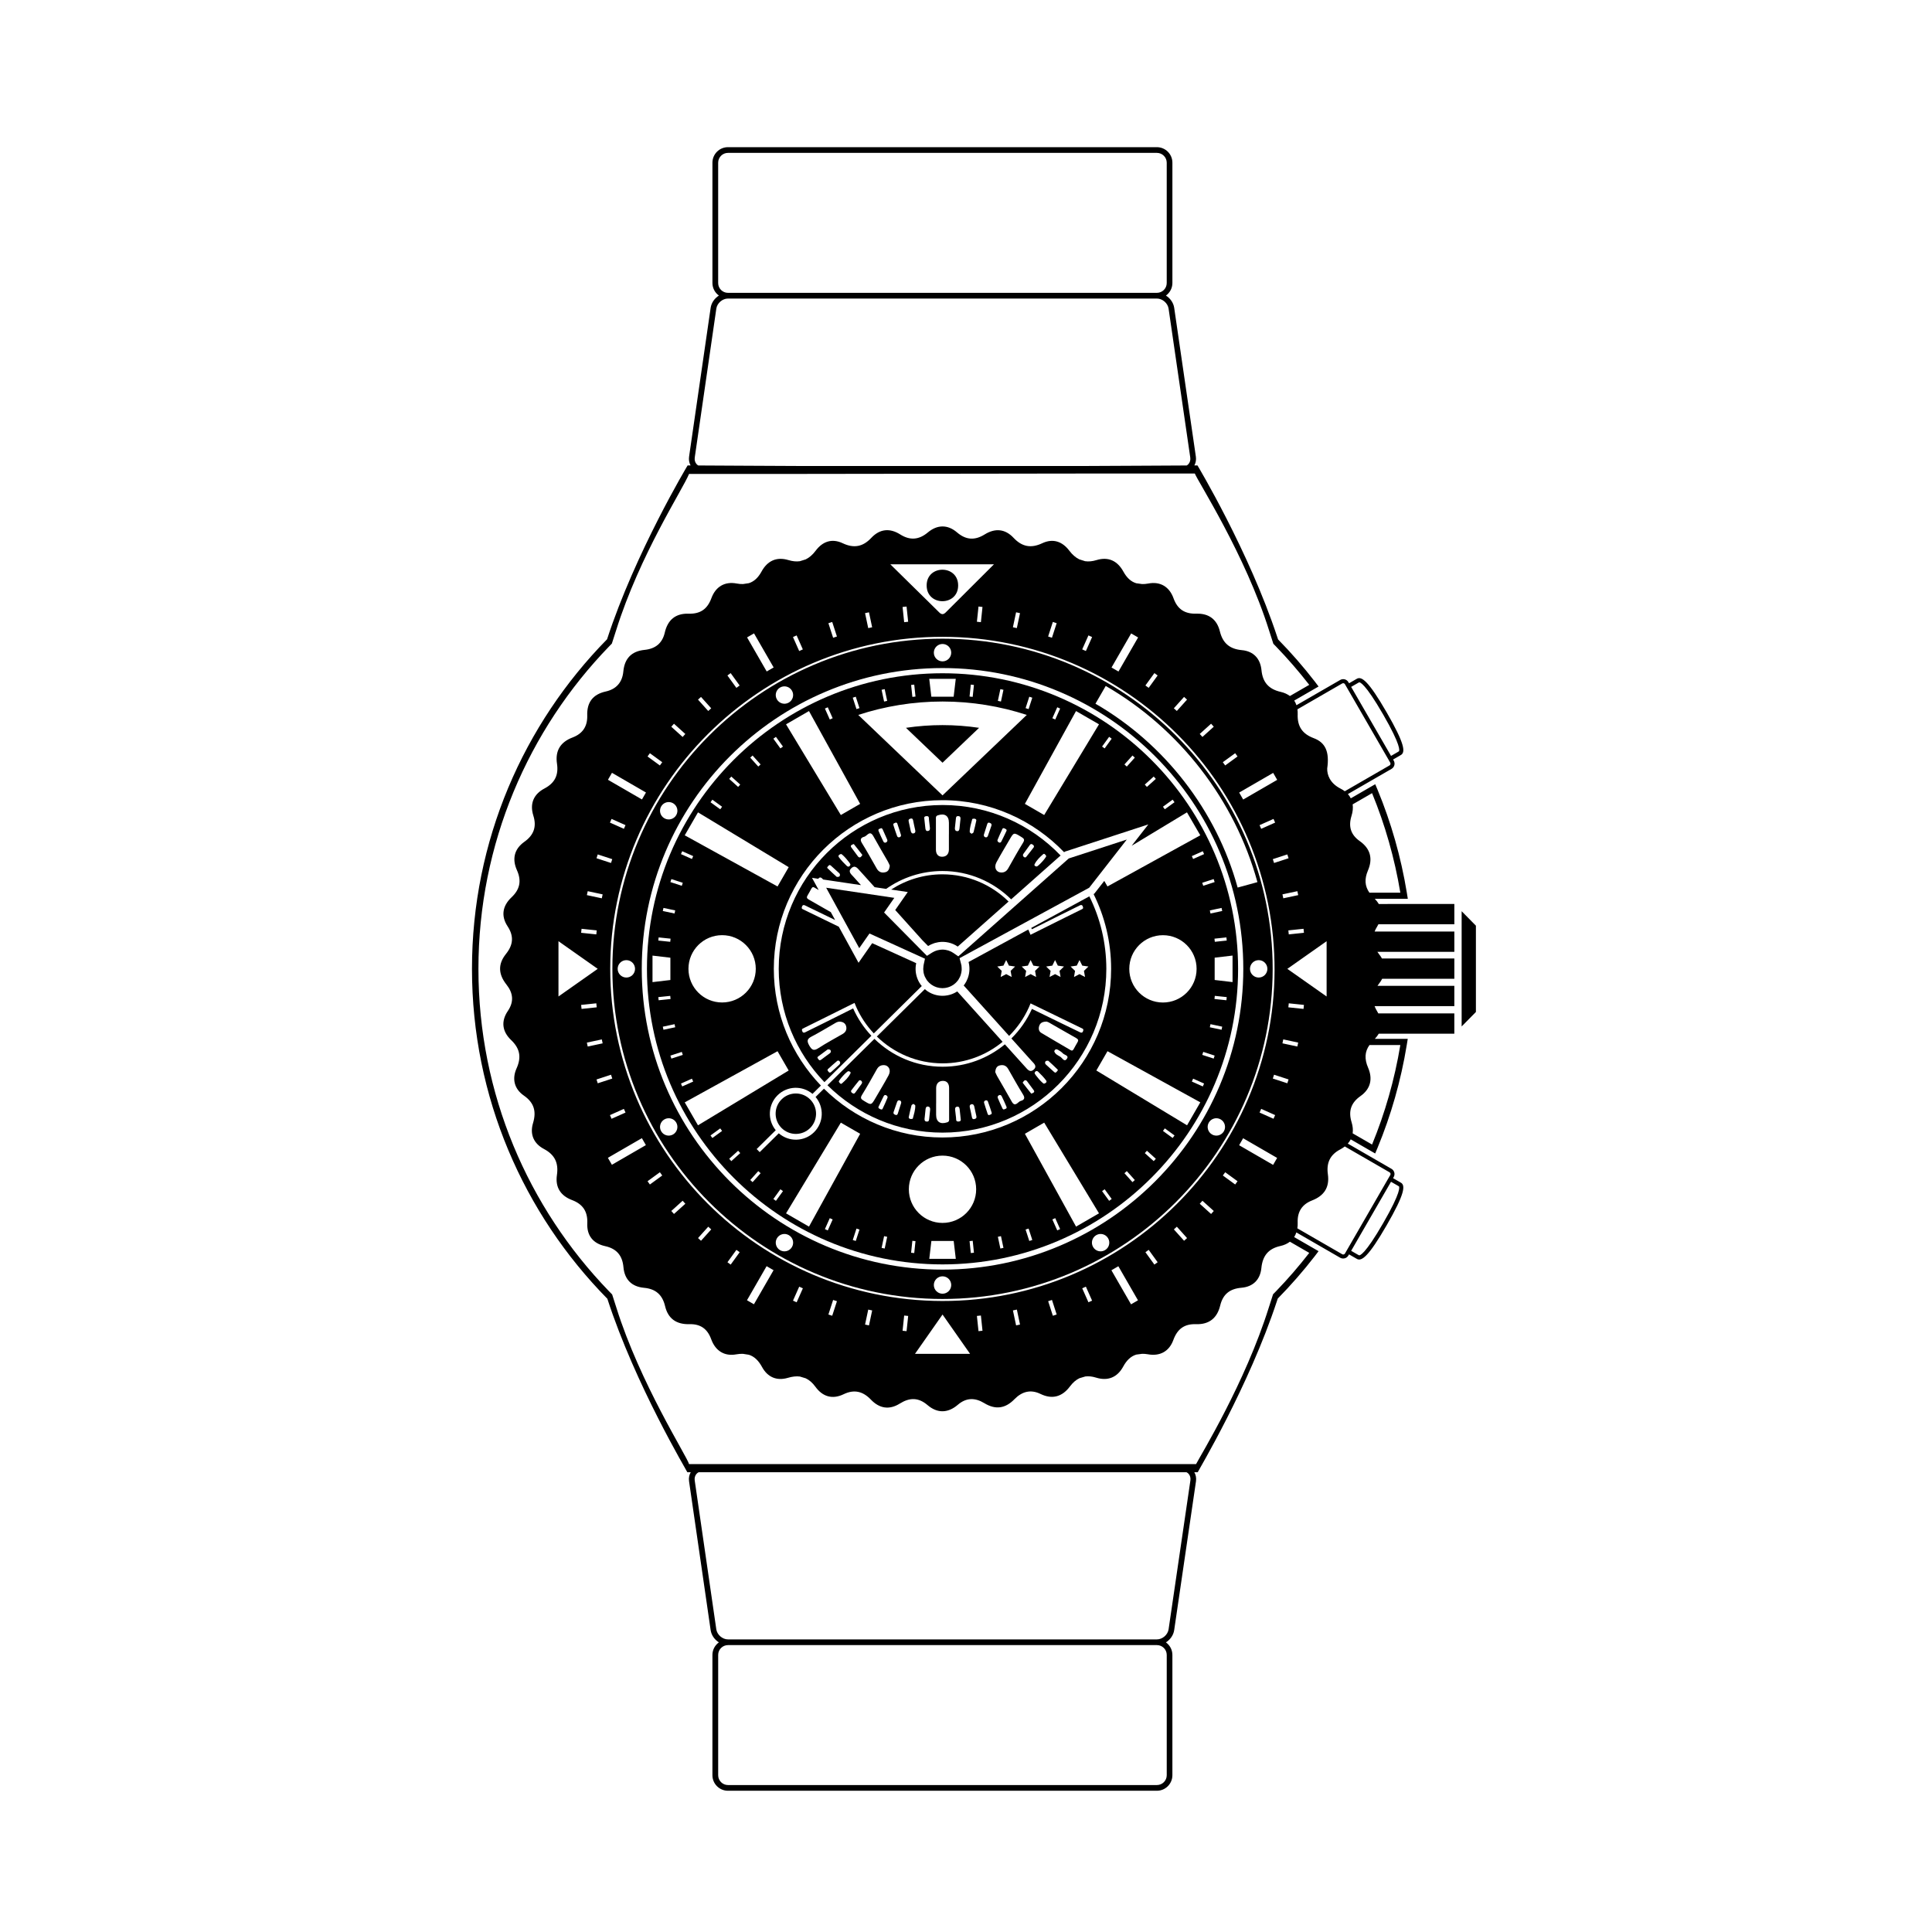 <?xml version="1.0" encoding="UTF-8"?>
<!-- Uploaded to: SVG Repo, www.svgrepo.com, Generator: SVG Repo Mixer Tools -->
<svg fill="#000000" width="800px" height="800px" version="1.1" viewBox="144 144 512 512" xmlns="http://www.w3.org/2000/svg">
 <g>
  <path d="m442.61 366.49-15.383 5.012-29.266 25.941-1.199-0.82c-0.027-0.02-0.047-0.047-0.074-0.062-0.43-0.297-0.898-0.52-1.391-0.672-0.168-0.051-0.344-0.086-0.52-0.121-0.059-0.012-0.113-0.031-0.172-0.039-0.281-0.047-0.566-0.078-0.859-0.078-0.207 0-0.41 0.023-0.613 0.047-0.207 0.023-0.414 0.07-0.617 0.121-0.051 0.012-0.105 0.023-0.156 0.035-0.148 0.043-0.293 0.098-0.438 0.152-0.109 0.043-0.219 0.082-0.324 0.133-0.094 0.047-0.18 0.094-0.273 0.145-0.098 0.051-0.195 0.094-0.289 0.152l-1.387 0.875-11.355-11.484 2.707-3.883-18.059-2.684 8.77 16.012 2.707-3.883 14.707 6.68-0.348 1.609c-0.008 0.043-0.008 0.086-0.02 0.129-0.016 0.074-0.02 0.152-0.031 0.23-0.031 0.227-0.051 0.453-0.055 0.68 0 0.086 0 0.168 0.004 0.254 0.012 0.258 0.039 0.508 0.086 0.758 0.008 0.047 0.012 0.094 0.023 0.141 0.066 0.297 0.16 0.582 0.273 0.863 0.027 0.066 0.062 0.129 0.094 0.191 0.105 0.223 0.223 0.438 0.359 0.641 0.027 0.043 0.047 0.09 0.074 0.133 0.031 0.043 0.066 0.078 0.098 0.121 0.051 0.066 0.102 0.129 0.156 0.195 0.102 0.125 0.211 0.242 0.324 0.355 0.051 0.051 0.098 0.098 0.148 0.145 0.156 0.145 0.32 0.281 0.496 0.402 0.016 0.012 0.023 0.023 0.039 0.031 0 0.004 0.004 0.004 0.008 0.008 0.199 0.141 0.41 0.262 0.629 0.371 0.051 0.023 0.098 0.043 0.152 0.07 0.164 0.074 0.328 0.141 0.5 0.199 0.074 0.023 0.148 0.047 0.219 0.07 0.164 0.047 0.332 0.086 0.504 0.117 0.062 0.012 0.125 0.023 0.188 0.035 0.238 0.031 0.48 0.059 0.727 0.059 0.074 0 0.148-0.016 0.227-0.02 0.148-0.008 0.293-0.016 0.438-0.031 0.121-0.016 0.242-0.043 0.359-0.066 0.105-0.023 0.207-0.043 0.312-0.074 0.125-0.031 0.242-0.07 0.363-0.113 0.102-0.035 0.203-0.078 0.301-0.121 0.109-0.047 0.219-0.09 0.324-0.145 0.191-0.102 0.379-0.207 0.559-0.332 0.012-0.008 0.027-0.016 0.039-0.023 0.055-0.035 0.098-0.086 0.152-0.125 0.125-0.098 0.25-0.195 0.371-0.305 0.066-0.062 0.129-0.125 0.191-0.191 0.113-0.117 0.223-0.238 0.324-0.367 0.043-0.055 0.086-0.105 0.129-0.16 0.031-0.043 0.066-0.078 0.098-0.125 0.047-0.062 0.074-0.137 0.113-0.203 0.094-0.152 0.18-0.301 0.258-0.457 0.066-0.133 0.129-0.266 0.184-0.406 0.043-0.117 0.078-0.238 0.117-0.359 0.105-0.336 0.172-0.676 0.203-1.023 0.008-0.074 0.023-0.145 0.023-0.219 0.008-0.168-0.004-0.336-0.012-0.504-0.008-0.133-0.016-0.266-0.031-0.398-0.012-0.082-0.008-0.164-0.02-0.242-0.016-0.086-0.051-0.164-0.07-0.246-0.012-0.047-0.012-0.098-0.023-0.148l-0.406-1.547 34.359-18.672z"/>
  <path d="m390.41 394.46c0.113-0.059 0.219-0.125 0.332-0.176 0.211-0.098 0.43-0.18 0.652-0.258 0.117-0.043 0.23-0.09 0.348-0.125 0.246-0.074 0.496-0.125 0.746-0.168 0.09-0.016 0.18-0.043 0.27-0.055 1.711-0.246 3.516 0.121 5.055 1.176l13.469-11.941c-4.519-4.449-10.707-7.207-17.531-7.207-5.008 0-9.668 1.496-13.586 4.035l4.402 0.656-3.324 4.769c2.394 2.664 4.793 5.324 7.188 7.988l1.527 1.547c0.148-0.094 0.301-0.16 0.453-0.242z"/>
  <path d="m409.7 420.09c-4.008-4.453-8.012-8.906-12.02-13.355-0.078 0.051-0.16 0.098-0.238 0.148-0.113 0.066-0.23 0.133-0.348 0.195-0.082 0.043-0.164 0.082-0.242 0.121-0.137 0.066-0.277 0.129-0.418 0.184-0.062 0.023-0.125 0.047-0.188 0.074-0.16 0.059-0.32 0.113-0.484 0.16-0.051 0.016-0.102 0.027-0.152 0.039-0.172 0.043-0.348 0.086-0.52 0.117-0.051 0.008-0.098 0.02-0.148 0.023-0.172 0.027-0.348 0.051-0.523 0.07-0.059 0.004-0.117 0.008-0.176 0.012-0.164 0.012-0.328 0.02-0.492 0.02-0.074 0-0.148-0.008-0.223-0.008-0.152-0.004-0.297-0.012-0.449-0.027-0.086-0.008-0.176-0.02-0.262-0.031-0.137-0.02-0.273-0.039-0.414-0.066-0.09-0.02-0.18-0.039-0.27-0.062-0.137-0.031-0.27-0.066-0.406-0.105-0.082-0.023-0.164-0.051-0.246-0.082-0.145-0.047-0.285-0.102-0.43-0.16-0.066-0.027-0.133-0.059-0.195-0.086-0.156-0.07-0.312-0.148-0.469-0.23-0.047-0.023-0.094-0.055-0.141-0.078-0.168-0.094-0.328-0.195-0.484-0.305-0.02-0.016-0.043-0.023-0.062-0.039-0.012-0.008-0.023-0.02-0.039-0.027-0.199-0.141-0.391-0.293-0.574-0.457l-12.707 12.551c4.512 4.394 10.656 7.113 17.441 7.113 6.016-0.008 11.555-2.144 15.879-5.707z"/>
  <path d="m393.78 357.34c-23.938 0-43.41 19.477-43.41 43.41 0 11.645 4.621 22.227 12.109 30.031l12.445-12.289c-1.988-2.117-3.637-4.562-4.832-7.25-4.023 2.008-12.094 6.062-12.77 6.356-0.332 0.145-0.613 0.066-0.73-0.348-0.078-0.266-0.164-0.516 0.156-0.664 0.746-0.344 8.953-4.449 12.902-6.41 0.297-0.148 0.566-0.281 0.809-0.402 0.137 0.359 0.285 0.715 0.441 1.066 1.152 2.606 2.742 4.969 4.668 7.023l12.711-12.555c-0.023-0.027-0.043-0.059-0.066-0.082-0.051-0.062-0.098-0.125-0.148-0.188-0.043-0.059-0.094-0.113-0.137-0.176-0.133-0.191-0.258-0.391-0.371-0.59-0.004-0.004-0.008-0.008-0.008-0.016-0.16-0.281-0.289-0.574-0.406-0.867-0.02-0.051-0.039-0.105-0.059-0.156-0.223-0.609-0.363-1.23-0.418-1.859-0.004-0.051-0.008-0.098-0.008-0.148-0.02-0.297-0.023-0.598-0.004-0.891 0.004-0.023 0-0.051 0.004-0.074 0.02-0.309 0.066-0.613 0.129-0.918 0.008-0.031 0.008-0.062 0.012-0.094l-11.66-5.297-3.617 5.191-5.234-9.555c-4.445-2.16-9.102-4.438-9.586-4.656-0.316-0.141-0.25-0.391-0.168-0.664 0.121-0.41 0.395-0.5 0.73-0.355 0.41 0.176 4.129 1.984 8.051 3.902l-1.145-2.09c-1.941-1.113-3.883-2.238-5.836-3.332-0.566-0.316-0.621-0.633-0.293-1.148 0.344-0.543 0.621-1.129 0.945-1.684 0.191-0.324 0.359-0.641 0.863-0.34 0.371 0.219 0.742 0.43 1.113 0.648l-1.77-3.231 1.648 0.246c0.004-0.004 0.004-0.004 0.008-0.008 0.496-0.664 0.91-0.211 1.297 0.203l10.02 1.488c-0.66-0.734-1.324-1.469-1.98-2.203-0.586-0.66-1.566-1.379-0.574-2.285 1.059-0.973 1.699 0.117 2.352 0.793 0.188 0.191 0.363 0.398 0.543 0.598 1.094 1.215 2.184 2.426 3.277 3.641l3.055 0.453c4.223-2.981 9.367-4.738 14.918-4.738 7.094 0 13.52 2.875 18.207 7.508l13.105-11.617c-7.91-8.242-19.008-13.379-31.289-13.379zm-32.922 67.336c-0.133-0.203-0.379-0.441-0.07-0.672 0.883-0.668 1.777-1.32 2.566-1.902 0.43-0.008 0.691 0.035 0.801 0.332 0.109 0.285-0.02 0.527-0.238 0.695-0.762 0.574-1.551 1.113-2.301 1.703-0.355 0.273-0.566 0.141-0.758-0.156zm5.512 1.508c-0.676 0.605-1.348 1.211-2.012 1.828-0.617 0.57-0.789-0.016-1.055-0.371 0.02-0.105 0.008-0.23 0.059-0.281 0.828-0.746 1.652-1.504 2.512-2.211 0.215-0.176 0.543-0.066 0.691 0.188 0.195 0.316 0.074 0.609-0.195 0.848zm-7.18-7.551c2-1.035 3.922-2.223 5.875-3.344 0.465-0.27 0.906-0.59 1.605-0.547 0.688 0.074 1.359 0.398 1.57 1.234 0.223 0.879-0.125 1.57-0.922 2.031-2.141 1.23-4.32 2.394-6.387 3.738-1.262 0.82-1.766 0.566-2.492-0.711-0.742-1.309-0.43-1.793 0.75-2.402zm49.172-52.062c0.406-0.98 0.832-1.953 1.293-2.906 0.145-0.309 0.465-0.195 0.688-0.055 0.195 0.121 0.523 0.195 0.391 0.578-0.457 0.953-0.902 1.914-1.383 2.856-0.121 0.23-0.379 0.371-0.676 0.188-0.25-0.156-0.426-0.387-0.312-0.66zm-30.801-3.109c0.105 0.082 0.27 0.148 0.324 0.27 0.422 0.914 0.836 1.836 1.23 2.769 0.148 0.352-0.016 0.625-0.348 0.777-0.305 0.137-0.555-0.047-0.668-0.273-0.441-0.906-0.871-1.82-1.254-2.754-0.258-0.637 0.348-0.594 0.715-0.789zm-11.016 12.645c-0.09 0.223-0.273 0.309-0.789 0.281-0.723-0.668-1.633-1.469-2.484-2.332-0.191-0.191 0.152-0.441 0.305-0.641 0.242-0.309 0.465-0.148 0.668 0.031 0.715 0.641 1.426 1.289 2.133 1.938 0.215 0.199 0.277 0.449 0.168 0.723zm1.863-2.633c-0.738-0.699-1.441-1.449-2.062-2.254-0.383-0.496 0.102-0.781 0.52-0.902 0.312-0.09 2.543 2.449 2.516 2.844-0.18 0.48-0.57 0.688-0.973 0.312zm3.668-2.332c-0.258 0.168-0.523 0.059-0.695-0.168-0.609-0.801-1.203-1.617-1.797-2.43-0.191-0.266-0.129-0.496 0.148-0.648 0.176-0.094 0.504-0.246 0.547-0.191 0.766 0.93 1.496 1.891 2.262 2.871-0.211 0.266-0.305 0.465-0.465 0.566zm6.625 3.984c-0.977 0.277-1.793 0.023-2.332-0.906-1.309-2.285-2.582-4.594-3.969-6.832-0.605-0.973-0.16-1.445 0.625-1.637 0.766-0.188 1.48-1.863 2.426-0.148 1.242 2.262 2.566 4.473 3.848 6.715 0.211 0.367 0.363 0.77 0.508 1.09-0.102 0.824-0.328 1.496-1.105 1.719zm3.699-9.254c-0.297 0.105-0.562-0.035-0.656-0.289-0.348-0.949-0.668-1.914-0.973-2.879-0.18-0.566 0.332-0.555 0.707-0.734 0.086 0.062 0.258 0.125 0.297 0.23 0.344 1.008 0.68 2.019 0.984 3.039 0.086 0.281-0.066 0.531-0.359 0.633zm3.758-1.027c-0.473 0.137-0.699-0.188-0.793-0.582-0.195-0.836-0.336-1.688-0.547-2.523-0.121-0.488 0.051-0.703 0.504-0.801 0.531-0.113 0.617 0.203 0.695 0.625 0.141 0.793 0.336 1.578 0.48 2.246 0.152 0.523 0.121 0.898-0.34 1.035zm3.789-0.629c-0.656 0.121-0.699-0.473-0.746-0.969-0.059-0.637-0.137-1.273-0.25-2.309-0.004-0.059-0.207-0.605 0.57-0.656 0.801-0.051 0.609 0.562 0.668 0.992 0.082 0.582 0.125 1.164 0.203 1.75 0.066 0.488 0.168 1.078-0.445 1.191zm5.527 0.887h-0.008v4.031c-0.004 1.152-0.625 1.879-1.727 1.914-1.16 0.039-1.707-0.742-1.711-1.887-0.004-2.688-0.008-5.375 0-8.062 0-0.406-0.098-0.824 0.492-1.027 1.82-0.621 2.953 0.109 2.953 1.965v3.066zm2.996-3.469c-0.035 0.328-0.121 1.133-0.199 1.934-0.043 0.422-0.215 0.762-0.688 0.688-0.445-0.07-0.57-0.434-0.523-0.859 0.086-0.805 0.18-1.602 0.258-2.406 0.039-0.402 0.082-0.742 0.633-0.715 0.621 0.035 0.664 0.41 0.52 1.359zm3.519 2.941c-0.039 0.152-0.309 0.242-0.508 0.387-0.207-0.18-0.492-0.312-0.492-0.445-0.02-1.188 0.367-2.309 0.66-3.441 0.023-0.086 0.371-0.137 0.562-0.121 0.277 0.023 0.574 0.188 0.516 0.492-0.215 1.051-0.465 2.094-0.738 3.129zm4.754-1.781c-0.312 0.906-0.617 1.816-0.941 2.719-0.098 0.27-0.352 0.453-0.625 0.383-0.344-0.086-0.539-0.375-0.43-0.738 0.273-0.918 0.582-1.828 0.871-2.742 0.117-0.367 0.297-0.516 0.703-0.344 0.344 0.148 0.539 0.316 0.422 0.723zm2.625 12.434c-1.352-0.008-2.043-1.312-1.301-2.691 1.094-2.035 2.297-4.008 3.457-6.004 1.148-1.984 1.137-1.969 3.152-0.723 0.629 0.387 0.965 0.668 0.461 1.484-1.379 2.242-2.664 4.539-3.953 6.832-0.414 0.73-0.984 1.105-1.816 1.102zm6.559-4.113c-0.184 0.223-0.496 0.113-0.695-0.113-0.207-0.234-0.172-0.504-0.016-0.73 0.547-0.781 1.117-1.547 1.68-2.32 0.172-0.234 0.383-0.387 0.66-0.191 0.199 0.137 0.504 0.219 0.438 0.715-0.633 0.816-1.324 1.75-2.066 2.641zm2.797 2.516c-0.359-0.02-0.719-0.238-0.551-0.59 0.52-1.074 1.398-1.895 2.273-2.668 0.34-0.301 0.625 0.188 0.812 0.473 0.051 0.402-2.141 2.801-2.535 2.785z"/>
  <path d="m393.78 313.26c-48.242 0-87.492 39.25-87.492 87.492s39.25 87.488 87.492 87.488c48.242 0 87.492-39.25 87.492-87.488 0-48.246-39.25-87.492-87.492-87.492zm43.25 12.52c19.582 11.32 34.234 30.27 40.203 51.992l-5.246 1.441c-5.594-20.355-19.328-38.113-37.68-48.723zm-43.25-11.121c1.273 0 2.305 1.031 2.305 2.305 0 1.273-1.031 2.305-2.305 2.305-1.273 0-2.305-1.031-2.305-2.305 0-1.273 1.031-2.305 2.305-2.305zm-43.047 11.539c1.102-0.637 2.512-0.258 3.148 0.844 0.637 1.102 0.258 2.512-0.844 3.148-1.102 0.637-2.512 0.258-3.148-0.844-0.637-1.105-0.258-2.512 0.844-3.148zm-31.512 31.508c0.637-1.102 2.047-1.48 3.148-0.844 1.102 0.637 1.48 2.047 0.844 3.148-0.637 1.102-2.047 1.48-3.148 0.844-1.105-0.637-1.48-2.047-0.844-3.148zm-9.23 45.352c-1.273 0-2.305-1.031-2.305-2.305s1.031-2.305 2.305-2.305c1.27 0 2.301 1.031 2.301 2.305 0.004 1.273-1.027 2.305-2.301 2.305zm12.379 41.586c-1.102 0.637-2.512 0.258-3.148-0.844s-0.258-2.512 0.844-3.148c1.102-0.637 2.512-0.258 3.148 0.844 0.633 1.105 0.254 2.512-0.844 3.148zm31.512 29.824c-0.637 1.102-2.047 1.48-3.148 0.844-1.102-0.637-1.48-2.047-0.844-3.148 0.637-1.102 2.047-1.48 3.148-0.844 1.102 0.641 1.48 2.047 0.844 3.148zm39.898 12.379c-1.273 0-2.305-1.031-2.305-2.305 0-1.273 1.031-2.305 2.305-2.305 1.27 0 2.305 1.031 2.305 2.305 0 1.273-1.035 2.305-2.305 2.305zm43.043-11.535c-1.102 0.637-2.512 0.258-3.144-0.844-0.637-1.102-0.258-2.512 0.844-3.148 1.102-0.637 2.512-0.258 3.144 0.844 0.637 1.105 0.262 2.516-0.844 3.148zm31.516-31.512c-0.637 1.102-2.047 1.48-3.148 0.844s-1.48-2.047-0.844-3.148c0.637-1.102 2.043-1.48 3.144-0.844 1.105 0.637 1.484 2.047 0.848 3.148zm-74.559 36.66c-43.953 0-79.707-35.758-79.707-79.707 0-43.953 35.758-79.711 79.707-79.711 43.949 0 79.707 35.758 79.707 79.711 0 43.949-35.758 79.707-79.707 79.707zm83.785-77.402c-1.273 0-2.305-1.031-2.305-2.305s1.031-2.305 2.305-2.305 2.305 1.031 2.305 2.305-1.031 2.305-2.305 2.305z"/>
  <path d="m358.72 435.38c-0.152-0.152-0.309-0.293-0.473-0.422-2.094-1.676-5.152-1.555-7.106 0.375-1.953 1.93-2.109 4.984-0.465 7.098 0.129 0.168 0.266 0.328 0.418 0.48 0.125 0.125 0.25 0.242 0.383 0.348 2.098 1.75 5.215 1.652 7.195-0.301 1.98-1.957 2.113-5.078 0.391-7.191-0.105-0.137-0.219-0.266-0.344-0.387z"/>
  <path d="m393.78 322.42c-43.191 0-78.332 35.137-78.332 78.332 0 43.191 35.137 78.328 78.332 78.328 43.191 0 78.328-35.137 78.328-78.328 0-43.195-35.137-78.332-78.328-78.332zm50.336 21.801 0.621 0.562-2.125 2.363-0.625-0.559zm-6.184-4.953 0.676 0.492-1.867 2.574-0.68-0.492zm-2.688-3.32-14.523 24.039-5.117-2.953 13.555-24.598zm-24.344 2.488-0.738 0.707-12.062 11.516-4.32 4.125-4.32-4.125-12.062-11.516-0.742-0.707-5.207-4.973c7.035-2.297 14.539-3.555 22.332-3.555 7.793 0 15.293 1.258 22.328 3.555zm13.281-7.004 0.766 0.34-1.293 2.902-0.766-0.336zm-7.41-2.797 0.797 0.262-0.98 3.023-0.797-0.258zm-7.664-2.008 0.816 0.176-0.66 3.106-0.82-0.172zm-7.836-1.199 0.832 0.09-0.332 3.16-0.832-0.086zm-3.984-1.531-0.559 4.738h-5.91l-0.559-4.738zm-11.004 1.535 0.332 3.164-0.828 0.086-0.332-3.16zm-7.832 1.195 0.66 3.113-0.816 0.176-0.664-3.113zm-7.664 2.008 0.98 3.023-0.793 0.258-0.984-3.023zm-7.414 2.801 1.293 2.902-0.762 0.34-1.293-2.906zm-4.984 1 13.559 24.598-5.117 2.957-14.523-24.039zm-8.762 6.836 1.867 2.574-0.676 0.492-1.871-2.574zm-6.184 4.949 2.125 2.363-0.621 0.559-2.129-2.363zm-5.637 5.574 2.363 2.129-0.559 0.621-2.363-2.129zm-5.019 6.129 2.574 1.871-0.488 0.68-2.574-1.871zm-3.812 3.359 24.039 14.523-2.957 5.117-24.594-13.555zm15.312 41.465c0 4.926-3.996 8.918-8.922 8.918s-8.918-3.992-8.918-8.918c0-4.926 3.992-8.918 8.918-8.918s8.922 3.992 8.922 8.918zm-19.488-31.164 2.902 1.293-0.336 0.766-2.906-1.297zm-2.879 7.383 3.023 0.98-0.258 0.797-3.023-0.984zm-2.094 7.641 3.109 0.66-0.172 0.82-3.113-0.664zm-1.281 7.816 3.164 0.332-0.086 0.832-3.164-0.332zm-1.625 4.82 4.738 0.559v5.91l-4.738 0.559zm1.539 11.004 3.164-0.332 0.086 0.832-3.164 0.332zm1.195 7.836 3.113-0.664 0.172 0.816-3.113 0.66zm2.008 7.664 3.023-0.984 0.262 0.797-3.027 0.98zm2.797 7.41 2.906-1.297 0.34 0.766-2.906 1.293zm1.004 4.981 24.594-13.555 2.953 5.113-24.035 14.523zm7.324 9.445-0.492-0.676 2.574-1.871 0.492 0.676zm5.019 6.129-0.559-0.625 2.363-2.129 0.562 0.625zm5.637 5.566-0.621-0.559 2.129-2.363 0.625 0.559zm6.184 4.957-0.676-0.492 1.867-2.574 0.68 0.492zm13.746 7.836-0.766-0.34 1.293-2.906 0.766 0.34zm7.414 2.797-0.793-0.258 0.98-3.023 0.797 0.258zm-12.395-3.805-6.082-3.512 14.523-24.039 5.117 2.953zm20.059 5.812-0.816-0.172 0.66-3.109 0.82 0.172zm7.832 1.199-0.832-0.086 0.332-3.16 0.832 0.086zm3.984 1.535 0.559-4.738h5.91l0.559 4.738zm11.008-1.539-0.332-3.16 0.836-0.09 0.328 3.164zm-7.504-7.984c-4.926 0-8.918-3.992-8.918-8.918s3.992-8.918 8.918-8.918 8.922 3.992 8.922 8.918-3.992 8.918-8.922 8.918zm15.336 6.789-0.66-3.109 0.82-0.176 0.66 3.113zm7.664-2.008-0.98-3.023 0.797-0.262 0.984 3.027zm7.41-2.801-1.293-2.902 0.762-0.344 1.293 2.906zm4.984-1.004-13.555-24.598 5.113-2.957 14.523 24.039zm8.766-6.832-1.867-2.57 0.68-0.492 1.867 2.574zm6.184-4.953-2.125-2.363 0.621-0.562 2.125 2.367zm5.633-5.57-2.363-2.125 0.559-0.625 2.363 2.129zm5.019-6.129-2.57-1.867 0.492-0.68 2.574 1.871zm3.816-3.363-24.039-14.523 2.953-5.117 24.598 13.555zm-15.312-41.461c0-4.926 3.996-8.918 8.922-8.918 4.926 0 8.918 3.992 8.918 8.918 0 4.926-3.992 8.922-8.918 8.922-4.926 0-8.922-3.992-8.922-8.922zm19.484 31.164-2.902-1.297 0.34-0.766 2.902 1.297zm2.883-7.383-3.023-0.98 0.258-0.797 3.023 0.984zm2.09-7.641-3.109-0.66 0.172-0.82 3.109 0.664zm1.285-7.816-3.164-0.336 0.086-0.832 3.164 0.332zm1.625-4.816-4.738-0.559v-5.91l4.738-0.559zm-1.539-11.008-3.16 0.332-0.09-0.832 3.164-0.332zm-1.195-7.832-3.109 0.664-0.176-0.82 3.109-0.66zm-2.012-7.664-3.023 0.98-0.262-0.797 3.027-0.98zm-2.797-7.414-2.902 1.297-0.344-0.766 2.906-1.293zm-1.004-4.981-24.598 13.555-0.848-1.469-2.637 3.375v0.004l-0.008 0.004-0.004 0.004-0.184 0.098c2.969 5.977 4.648 12.703 4.648 19.82 0 24.645-20.047 44.691-44.691 44.691-12.234 0-23.332-4.945-31.41-12.934l-2.223 2.195c2.312 2.719 2.176 6.793-0.402 9.34s-6.656 2.633-9.348 0.289l-5.055 4.992-0.809-0.816 5.059-4.996c-2.234-2.715-2.07-6.734 0.48-9.254s6.57-2.637 9.258-0.371l2.231-2.203c-7.723-8.035-12.48-18.938-12.48-30.934 0-24.645 20.047-44.695 44.695-44.695 12.664 0 24.105 5.305 32.246 13.797l0.172-0.156 0.008-0.008v0.004l22.133-7.215-4.422 5.66 14.66-8.859zm-7.324-9.445 0.492 0.68-2.574 1.867-0.492-0.676zm-4.461-5.508-2.363 2.129-0.562-0.621 2.363-2.129z"/>
  <path d="m384.09 336.88 3.656 3.492 6.031 5.758 6.031-5.758 3.656-3.492c-3.164-0.469-6.394-0.719-9.688-0.719-3.293 0-6.527 0.25-9.688 0.719z"/>
  <path d="m397.92 299.15c0 5.566-8.348 5.566-8.348 0 0-5.562 8.348-5.562 8.348 0"/>
  <path d="m432.69 381.54-15.398 8.367c0.055 0.121 0.121 0.234 0.172 0.352 4.023-2.008 12.094-6.062 12.77-6.356 0.332-0.145 0.613-0.066 0.73 0.344 0.078 0.266 0.164 0.52-0.156 0.664-0.746 0.344-8.953 4.449-12.902 6.414-0.297 0.148-0.566 0.281-0.809 0.402-0.137-0.359-0.285-0.715-0.441-1.062-0.047-0.113-0.109-0.219-0.16-0.324l-15.816 8.598c0.355 1.359 0.309 2.816-0.172 4.18-0.012 0.035-0.027 0.074-0.039 0.109-0.105 0.281-0.227 0.559-0.367 0.832-0.02 0.035-0.035 0.074-0.055 0.113-0.125 0.227-0.258 0.449-0.41 0.664-0.027 0.039-0.059 0.074-0.09 0.117-0.051 0.07-0.105 0.141-0.16 0.207 3.481 3.859 6.961 7.723 10.438 11.582 0.535 0.594 1.066 1.188 1.602 1.781 2.18-2.16 3.961-4.719 5.234-7.555 0.156-0.352 0.305-0.703 0.449-1.062 0.262 0.125 0.531 0.258 0.812 0.391 5.086 2.461 12.332 6.008 12.941 6.285 0.316 0.141 0.25 0.391 0.168 0.664-0.121 0.41-0.395 0.5-0.73 0.355-0.582-0.254-7.781-3.769-12.828-6.234-1.324 2.938-3.176 5.594-5.441 7.828 1.785 1.984 3.574 3.969 5.352 5.957 0.586 0.66 1.566 1.375 0.574 2.285-1.059 0.969-1.699-0.117-2.352-0.797-0.188-0.191-0.363-0.398-0.543-0.598-1.586-1.762-3.172-3.523-4.758-5.285-4.484 3.707-10.234 5.934-16.492 5.934-7.031 0-13.406-2.824-18.078-7.383l-12.449 12.293c7.848 7.754 18.621 12.555 30.496 12.555 23.934 0 43.41-19.477 43.41-43.41-0.008-6.894-1.629-13.414-4.5-19.207zm-63.312 46.926c-0.52 1.074-1.398 1.895-2.273 2.668-0.34 0.301-0.625-0.188-0.812-0.473-0.051-0.402 2.141-2.801 2.535-2.785 0.359 0.016 0.723 0.234 0.551 0.59zm0.613 5.273c-0.199-0.137-0.504-0.219-0.438-0.715 0.633-0.816 1.324-1.746 2.07-2.637 0.184-0.223 0.496-0.113 0.695 0.113 0.207 0.234 0.172 0.504 0.016 0.73-0.551 0.781-1.121 1.547-1.68 2.316-0.176 0.234-0.383 0.387-0.664 0.191zm9.199 1.191c-0.406 0.98-0.832 1.953-1.293 2.906-0.148 0.305-0.465 0.191-0.691 0.055-0.191-0.121-0.52-0.195-0.387-0.578 0.457-0.953 0.902-1.914 1.383-2.856 0.121-0.23 0.379-0.371 0.676-0.188 0.25 0.152 0.426 0.387 0.312 0.66zm0.297-5.969c-1.094 2.035-2.297 4.008-3.457 6.004-1.148 1.984-1.137 1.969-3.152 0.723-0.629-0.387-0.969-0.668-0.461-1.484 1.379-2.238 2.664-4.539 3.953-6.832 0.414-0.73 0.98-1.105 1.816-1.105 1.352 0.012 2.039 1.316 1.301 2.695zm3.324 7.383c-0.273 0.918-0.582 1.828-0.871 2.738-0.117 0.367-0.297 0.516-0.703 0.344-0.348-0.148-0.547-0.316-0.426-0.719 0.312-0.906 0.617-1.816 0.941-2.719 0.098-0.27 0.348-0.453 0.625-0.383 0.348 0.086 0.539 0.375 0.434 0.738zm3.094 4.082c-0.023 0.086-0.371 0.137-0.559 0.121-0.277-0.023-0.574-0.188-0.516-0.496 0.207-1.051 0.457-2.094 0.73-3.125 0.043-0.152 0.309-0.242 0.508-0.391 0.207 0.18 0.492 0.312 0.492 0.445 0.023 1.188-0.363 2.309-0.656 3.445zm4.332 0.086c-0.039 0.402-0.082 0.742-0.629 0.715-0.629-0.031-0.668-0.41-0.523-1.355 0.035-0.328 0.121-1.133 0.199-1.934 0.043-0.422 0.215-0.762 0.688-0.688 0.445 0.074 0.57 0.434 0.523 0.859-0.086 0.797-0.18 1.598-0.258 2.402zm4.797 0.91c-1.82 0.621-2.953-0.109-2.953-1.965v-3.062h0.008v-4.031c0.004-1.156 0.625-1.879 1.723-1.918 1.16-0.039 1.711 0.742 1.711 1.887 0.008 2.688 0.008 5.375 0.004 8.062 0 0.406 0.098 0.824-0.492 1.027zm2.996-0.207c-0.801 0.051-0.609-0.562-0.668-0.992-0.082-0.582-0.125-1.168-0.203-1.75-0.066-0.488-0.168-1.078 0.445-1.191 0.66-0.121 0.703 0.473 0.746 0.969 0.059 0.637 0.137 1.273 0.25 2.309 0 0.059 0.207 0.605-0.57 0.656zm4.203-0.656c-0.531 0.113-0.617-0.203-0.695-0.625-0.141-0.793-0.336-1.574-0.48-2.246-0.152-0.52-0.121-0.898 0.344-1.035 0.473-0.137 0.699 0.188 0.793 0.582 0.195 0.836 0.336 1.688 0.547 2.523 0.113 0.488-0.059 0.707-0.508 0.801zm3.84-1.027c-0.086-0.066-0.258-0.125-0.297-0.23-0.344-1.008-0.68-2.019-0.984-3.039-0.082-0.277 0.07-0.527 0.359-0.633 0.297-0.105 0.562 0.035 0.656 0.289 0.348 0.953 0.668 1.914 0.973 2.879 0.18 0.566-0.332 0.555-0.707 0.734zm3.918-1.492c-0.105-0.082-0.27-0.148-0.324-0.27-0.426-0.914-0.84-1.836-1.23-2.769-0.152-0.352 0.016-0.625 0.348-0.777 0.301-0.137 0.555 0.043 0.668 0.273 0.441 0.906 0.871 1.82 1.254 2.754 0.258 0.633-0.348 0.594-0.715 0.789zm4.531-2.293c-0.766 0.188-1.48 1.863-2.426 0.148-1.242-2.262-2.566-4.473-3.848-6.715-0.211-0.371-0.363-0.77-0.508-1.09 0.102-0.824 0.332-1.496 1.109-1.719 0.977-0.277 1.793-0.023 2.328 0.91 1.312 2.285 2.582 4.594 3.969 6.828 0.609 0.977 0.164 1.445-0.625 1.637zm3.297-2.144c-0.176 0.094-0.504 0.246-0.547 0.191-0.766-0.93-1.496-1.891-2.262-2.875 0.215-0.266 0.309-0.465 0.469-0.566 0.258-0.168 0.523-0.059 0.695 0.168 0.609 0.805 1.203 1.617 1.797 2.43 0.191 0.27 0.125 0.504-0.152 0.652zm2.867-2.422c-0.312 0.09-2.539-2.449-2.516-2.84 0.18-0.484 0.57-0.691 0.969-0.312 0.738 0.699 1.441 1.449 2.062 2.254 0.383 0.496-0.098 0.781-0.516 0.898zm3.289-3.098c-0.242 0.309-0.461 0.148-0.664-0.031-0.715-0.641-1.426-1.289-2.133-1.938-0.219-0.199-0.281-0.449-0.168-0.723 0.09-0.219 0.273-0.309 0.789-0.281 0.723 0.668 1.633 1.469 2.484 2.332 0.188 0.191-0.152 0.441-0.309 0.641zm2.734-3.449c-0.68 0.91-1.203-0.273-1.719-0.586-0.602-0.367-1.363-0.652-1.598-1.449 0.172-0.582 0.562-0.637 0.992-0.387 0.453 0.266 0.93 0.551 1.281 0.934 0.418 0.457 1.738 0.559 1.043 1.488zm2.809-4.371c-0.344 0.543-0.621 1.129-0.945 1.684-0.191 0.324-0.359 0.637-0.863 0.34-2.586-1.535-5.203-3.008-7.769-4.566-0.73-0.449-0.789-1.273-0.469-2.027 0.309-0.727 0.988-0.938 1.855-0.969 0.137 0.051 0.406 0.105 0.633 0.238 2.426 1.383 4.836 2.789 7.269 4.152 0.559 0.316 0.617 0.633 0.289 1.148zm-17.41-17.348-1.461-0.766-1.461 0.766 0.277-1.625-1.18-1.152 1.633-0.238 0.73-1.48 0.73 1.48 1.633 0.238-1.184 1.152zm6.477 0-1.461-0.766-1.461 0.766 0.277-1.625-1.18-1.152 1.633-0.238 0.73-1.48 0.73 1.48 1.633 0.238-1.184 1.152zm6.477 0-1.457-0.766-1.461 0.766 0.277-1.625-1.18-1.152 1.633-0.238 0.73-1.48 0.73 1.48 1.633 0.238-1.184 1.152zm6.481 0-1.461-0.766-1.461 0.766 0.277-1.625-1.18-1.152 1.633-0.238 0.73-1.48 0.73 1.48 1.633 0.238-1.184 1.152z"/>
  <path d="m531.35 385.48v30.543l3.781-3.84v-22.867z"/>
  <path d="m508.34 382.2h8.746c-0.082-0.547-0.172-1.09-0.262-1.633-1.551-9.473-4.168-18.594-7.734-27.227-0.207-0.508-0.422-1.012-0.637-1.516l-1.484 0.855-4.996 2.887c-0.203-0.402-0.449-0.781-0.766-1.129l11.57-6.68c0.762-0.441 1.02-1.414 0.582-2.176l-0.176-0.301 1.863-1.074c0.035-0.023 0.07-0.047 0.105-0.074l0.098-0.047c1.242-0.719 1.074-2.914-3.766-11.301-4.84-8.383-6.66-9.621-7.902-8.906-0.035 0.02-0.066 0.043-0.086 0.059-0.039 0.02-0.086 0.039-0.125 0.062l-1.855 1.07-0.172-0.297c-0.441-0.762-1.414-1.02-2.176-0.578l-11.59 6.691c-0.148-0.445-0.348-0.855-0.594-1.23l4.973-2.871 1.48-0.855c-0.109-0.145-0.223-0.293-0.332-0.438-0.219-0.293-0.438-0.586-0.66-0.875-3.027-3.91-6.277-7.641-9.738-11.164-0.07-0.211-0.141-0.418-0.211-0.625-7.516-22.773-21.152-45.488-21.152-45.488l-0.82 0.004c0.375-0.688 0.516-1.492 0.395-2.332l-5.742-39.438c-0.195-1.344-1.051-2.527-2.191-3.246 1.035-0.75 1.715-1.957 1.715-3.328v-31.887c0-2.269-1.848-4.113-4.113-4.113h-113.67c-2.269 0-4.113 1.848-4.113 4.113v31.887c0 1.371 0.68 2.578 1.715 3.328-1.141 0.719-1.992 1.902-2.188 3.246l-5.715 39.438c-0.121 0.836 0.02 1.641 0.395 2.328l-0.781-0.004s-13.867 23.102-21.348 46.074c-22.125 22.512-35.801 53.359-35.801 87.344 0 34.023 13.703 64.902 35.875 87.426 7.426 22.871 21.16 45.758 21.195 45.973h0.902c-0.41 0.707-0.574 1.535-0.445 2.406l5.719 39.438c0.195 1.344 1.047 2.531 2.188 3.246-1.035 0.746-1.715 1.953-1.715 3.328v31.883c0 2.269 1.848 4.113 4.113 4.113h113.67c2.269 0 4.113-1.848 4.113-4.113v-31.883c0-1.371-0.68-2.578-1.715-3.328 1.141-0.719 1.996-1.902 2.191-3.246l5.777-39.441c0.125-0.871-0.035-1.699-0.445-2.406h0.906c0.035-0.211 13.551-22.727 21.012-45.418 0.066-0.199 0.137-0.398 0.199-0.598 3.492-3.551 6.769-7.309 9.82-11.25 0.336-0.434 0.664-0.875 0.992-1.312l-1.48-0.855-4.988-2.879c0.242-0.375 0.434-0.789 0.582-1.234l11.609 6.703c0.762 0.438 1.738 0.176 2.176-0.586l0.176-0.301 1.863 1.074c0.035 0.02 0.074 0.039 0.117 0.059l0.09 0.062c1.242 0.715 3.059-0.523 7.902-8.91 4.84-8.379 5.004-10.578 3.762-11.293-0.035-0.02-0.07-0.035-0.094-0.047-0.035-0.023-0.078-0.051-0.117-0.074l-1.855-1.07 0.168-0.297c0.441-0.762 0.176-1.734-0.586-2.176l-11.574-6.684c0.312-0.352 0.566-0.73 0.77-1.125l5 2.887 1.484 0.855c0.219-0.504 0.43-1.008 0.637-1.516 3.566-8.637 6.184-17.754 7.731-27.23 0.09-0.543 0.18-1.086 0.266-1.633h-8.723c0.41-0.438 0.766-0.891 1.031-1.359h20.035v-5.387h-20.152c-0.094-0.168-0.168-0.332-0.273-0.5-0.309-0.484-0.531-0.953-0.711-1.418h21.137v-5.383h-20.367c0.129-0.188 0.25-0.375 0.398-0.562 0.344-0.43 0.613-0.863 0.844-1.305h19.129v-5.387h-19.188c-0.203-0.363-0.438-0.723-0.723-1.082-0.18-0.223-0.332-0.449-0.484-0.672h20.395v-5.383h-21.129c0.172-0.426 0.375-0.855 0.66-1.301 0.133-0.207 0.23-0.414 0.34-0.621h20.129v-5.387l-20.023 0.012c-0.27-0.473-0.629-0.93-1.055-1.367zm-4.352-57.273 0.094-0.031 0.074-0.062c0.008-0.008 0.008-0.008 0.016-0.012 0.207-0.039 1.539 0.148 6.371 8.516 4.816 8.34 4.328 9.605 4.188 9.773l-0.121 0.051-0.059 0.047c-0.023 0.02-0.039 0.031-0.059 0.043l-1.855 1.074-10.566-18.293zm-16.172 55.246 0.223 1.043-3.953 0.844-0.223-1.047zm-2.656 20.582 5.203-3.664 5.203-3.66v14.648l-5.203-3.664zm4.398 9.555-0.113 1.062-4.019-0.422 0.109-1.062zm-4.019-18.688-0.113-1.062 4.023-0.422 0.113 1.059zm-91.836 97.152c-48.566-0.078-88.008-39.562-87.984-88.07 0.023-48.477 39.637-88.02 88.109-87.945 48.73 0.074 88.113 39.684 87.941 88.445-0.172 48.316-39.73 87.652-88.066 87.57zm78.258-31.738-0.625 0.863-3.269-2.383 0.625-0.863zm-6.297 7.887-0.711 0.793-3.004-2.711 0.711-0.793zm-7.082 7.18-0.789 0.711-2.703-3.012 0.789-0.715zm-7.793 6.398-0.863 0.625-2.375-3.277 0.863-0.629zm-5.211 10.094-1.84 1.062-5.203-9.027 1.84-1.066zm-12.16 0.086-0.973 0.434-1.645-3.703 0.969-0.434zm-9.387 3.676-1.012 0.328-1.246-3.856 1.012-0.332zm-9.715 2.664-1.039 0.219-0.84-3.965 1.043-0.223zm-9.945 1.637-1.059 0.109-0.422-4.031 1.059-0.113zm-3.285 6.129h-14.609l3.652-5.211 3.652-5.215 3.652 5.215zm-16.41-10.051-0.426 4.035-1.059-0.113 0.422-4.027zm-9.543-1.457-0.844 3.965-1.039-0.223 0.84-3.965zm-9.336-2.449-1.254 3.856-1.008-0.328 1.25-3.856zm-9.027-3.418-1.648 3.707-0.969-0.438 1.645-3.703zm-7.769-4.801-5.203 9.031-1.84-1.066 5.199-9.031zm-8.98-4.762-2.379 3.281-0.859-0.625 2.375-3.281zm-7.535-6.047-2.711 3.012-0.789-0.715 2.707-3.012zm-6.863-6.801-3.008 2.711-0.711-0.793 3.004-2.715zm-6.121-7.484-3.273 2.383-0.625-0.863 3.273-2.383zm-14.387-104.87 1.062-1.844 9.012 5.215-1.062 1.844zm4.652 12.023-0.43 0.973-3.695-1.652 0.43-0.973zm-3.512 9.012-0.328 1.012-3.848-1.254 0.328-1.012zm-2.551 9.332-0.219 1.043-3.957-0.844 0.223-1.043zm-1.566 9.547-0.109 1.062-4.023-0.426 0.113-1.059zm0.266 10.191-5.203 3.66-5.199 3.66v-14.648l5.199 3.664zm-0.375 9.133 0.113 1.062-4.023 0.422-0.113-1.059zm1.457 9.566 0.223 1.043-3.957 0.844-0.223-1.043zm2.441 9.359 0.332 1.016-3.848 1.254-0.328-1.012zm3.41 9.051 0.434 0.977-3.695 1.648-0.43-0.973zm4.769 7.758 1.062 1.844-9.008 5.211-1.062-1.844zm1.5-101.15 0.625-0.863 3.273 2.383-0.625 0.863zm6.297-7.883 0.711-0.793 3.004 2.715-0.711 0.793zm7.082-7.18 0.789-0.715 2.707 3.012-0.789 0.715zm7.793-6.402 0.859-0.625 2.375 3.281-0.859 0.629zm5.207-10.09 1.84-1.066 5.203 9.031-1.84 1.066zm12.164-0.094 0.969-0.434 1.645 3.707-0.969 0.434zm9.387-3.668 1.012-0.328 1.25 3.856-1.008 0.328zm9.715-2.668 1.039-0.219 0.84 3.965-1.039 0.223zm21.355-0.168c-0.941 0.938-1.516 0.152-2.129-0.453-3.941-3.875-7.887-7.758-12.535-12.328h27.477c-4.606 4.594-8.707 8.688-12.812 12.781zm9.766-1.469-0.422 4.027-1.059-0.109 0.426-4.035zm-19.699 3.922-1.059 0.113-0.422-4.031 1.059-0.109zm27.758 1.457 0.844-3.965 1.039 0.223-0.84 3.965zm9.336 2.449 1.25-3.859 1.012 0.332-1.25 3.852zm9.031 3.414 1.648-3.703 0.973 0.434-1.645 3.703zm7.769 4.805 5.203-9.031 1.84 1.066-5.199 9.027zm8.98 4.762 2.383-3.281 0.859 0.629-2.375 3.277zm7.535 6.043 2.707-3.012 0.789 0.715-2.707 3.012zm6.863 6.801 3.008-2.711 0.711 0.793-3.004 2.711zm6.117 7.488 3.273-2.383 0.625 0.863-3.269 2.383zm17.094 24.438 0.328 1.016-3.844 1.254-0.332-1.016zm-6.926-6.785-0.434-0.973 3.695-1.648 0.434 0.973zm-4.773-7.758-1.062-1.848 9.012-5.215 1.062 1.848zm4.773 81.973 3.695 1.652-0.434 0.973-3.691-1.648zm-4.789 7.789 9.012 5.215-1.062 1.844-9.008-5.211zm7.871-15.824 0.324-1.016 3.848 1.254-0.328 1.016zm-146.99-210.82v-31.887c0-1.438 1.168-2.602 2.602-2.602h113.67c1.434 0 2.602 1.168 2.602 2.602v31.887c0 1.438-1.168 2.602-2.602 2.602h-113.67c-1.438 0-2.602-1.164-2.602-2.602zm-6.203 46.227 5.715-39.438c0.211-1.453 1.625-2.676 3.09-2.676h113.67c1.465 0 2.883 1.227 3.094 2.676l5.742 39.438c0.098 0.664-0.07 1.281-0.469 1.746-0.133 0.152-0.293 0.273-0.461 0.379l-11.828 0.062-1.555 0.008-15.113 0.074h-72.492l-15.047-0.074-1.555-0.008-11.695-0.062h-0.172c-0.172-0.105-0.328-0.227-0.461-0.379-0.395-0.461-0.562-1.082-0.465-1.746zm125.08 317.34v31.883c0 1.438-1.168 2.602-2.602 2.602h-113.67c-1.434 0-2.602-1.168-2.602-2.602v-31.883c0-1.438 1.168-2.602 2.602-2.602h113.67c1.434-0.004 2.602 1.164 2.602 2.602zm6.269-46.23-5.777 39.441c-0.211 1.449-1.629 2.676-3.098 2.676h-113.67c-1.465 0-2.883-1.227-3.094-2.68l-5.719-39.438c-0.098-0.664 0.07-1.285 0.469-1.746 0.16-0.184 0.359-0.328 0.574-0.441h129.28c0.215 0.117 0.414 0.258 0.574 0.441 0.395 0.461 0.559 1.082 0.461 1.746zm31.5-60.312c-2.731 3.516-5.641 6.887-8.727 10.086-0.285 0.297-0.574 0.59-0.867 0.887-0.383 1.172-0.758 2.344-1.125 3.504-6.273 20.02-18.109 39.207-19.273 41.488h-134.37c-0.531-2.016-12.992-21.441-19.258-41.449-0.363-1.16-0.738-2.328-1.121-3.5-0.285-0.293-0.574-0.586-0.859-0.879-21.395-22.141-34.578-52.258-34.578-85.402 0-33.203 13.23-63.371 34.691-85.52 0.223-0.23 0.445-0.457 0.668-0.688 0.387-1.176 0.766-2.344 1.129-3.512 6.312-20.098 17.707-37.41 19.328-41.453h29.355l75.598-0.102h29.086c0.766 2.051 13.352 21.477 19.672 41.586 0 0.004 0.004 0.008 0.004 0.012 0.367 1.164 0.742 2.336 1.129 3.516 0.227 0.23 0.453 0.461 0.676 0.691 3.129 3.234 6.074 6.641 8.84 10.195l-5.129 2.961c-0.664-0.496-1.469-0.875-2.438-1.094-3.148-0.715-4.781-2.527-5.09-5.738-0.301-3.109-2.141-5.043-5.199-5.324-3.246-0.301-5.062-1.852-5.832-4.984-0.781-3.172-2.93-4.777-6.195-4.68-3.051 0.086-5.019-1.109-6.094-4.102-1.094-3.039-3.516-4.508-6.707-3.883-0.574 0.113-1.102 0.145-1.605 0.137l-1.555-0.215c-1.426-0.43-2.523-1.469-3.414-3.09-1.562-2.848-3.973-4.012-7.121-3.047-1.113 0.34-2.109 0.426-3.023 0.293l-1.555-0.496c-0.965-0.477-1.84-1.242-2.644-2.309-1.828-2.414-4.297-3.305-7.176-1.949-2.914 1.375-5.324 0.965-7.566-1.426-2.231-2.379-4.863-2.652-7.676-0.91-2.559 1.59-4.918 1.52-7.32-0.539-2.473-2.121-5.234-2.094-7.738 0.008-2.375 1.988-4.746 2.152-7.316 0.531-2.797-1.766-5.449-1.461-7.672 0.91-2.246 2.398-4.652 2.797-7.57 1.422-2.883-1.359-5.352-0.457-7.164 1.969-0.805 1.078-1.68 1.84-2.652 2.309l-1.555 0.484c-0.914 0.125-1.914 0.035-3.019-0.301-3.152-0.953-5.578 0.203-7.129 3.043-0.875 1.605-1.953 2.629-3.344 3.074l-1.555 0.234c-0.52 0.012-1.062-0.023-1.656-0.137-3.207-0.617-5.609 0.844-6.723 3.871-1.086 2.953-2.988 4.219-6.066 4.121-3.434-0.105-5.519 1.645-6.293 5.012-0.652 2.836-2.492 4.293-5.367 4.582-3.418 0.348-5.289 2.238-5.617 5.727-0.27 2.844-1.84 4.676-4.664 5.301-3.402 0.754-5.012 2.875-4.902 6.336 0.09 2.887-1.199 4.832-3.898 5.852-3.219 1.215-4.633 3.531-4.117 6.945 0.453 3.016-0.566 5.117-3.336 6.578-2.848 1.504-3.93 4.004-2.934 7.172 0.934 2.949 0.113 5.188-2.391 6.961-2.707 1.922-3.262 4.594-1.953 7.512 1.27 2.84 0.766 5.113-1.438 7.191-2.383 2.254-2.844 4.93-1.043 7.672 1.746 2.66 1.473 4.961-0.438 7.348-2.148 2.684-2.012 5.371 0.125 8.074 1.746 2.207 2.106 4.492 0.375 7.039-1.832 2.699-1.508 5.418 0.875 7.688 2.309 2.199 2.789 4.512 1.445 7.512-1.227 2.731-0.656 5.414 1.938 7.207 2.695 1.867 3.363 4.184 2.43 7.277-0.902 2.981 0.176 5.438 2.891 6.875 2.891 1.527 3.902 3.731 3.438 6.887-0.48 3.262 0.965 5.504 4.012 6.652 2.859 1.082 4.172 3.043 4.035 6.152-0.145 3.293 1.547 5.352 4.762 6.062 3.012 0.664 4.551 2.508 4.82 5.57 0.293 3.305 2.219 5.168 5.457 5.465 3.094 0.285 4.863 1.855 5.57 4.836 0.801 3.391 3.051 4.891 6.461 4.801 2.879-0.074 4.75 1.188 5.769 3.992 1.098 3.031 3.453 4.594 6.656 4.004 0.645-0.121 1.227-0.152 1.781-0.133l1.555 0.246c1.445 0.465 2.555 1.543 3.477 3.238 1.469 2.699 3.891 3.754 6.879 2.867 1.141-0.34 2.18-0.461 3.137-0.34l1.555 0.469c0.941 0.441 1.797 1.172 2.578 2.25 1.883 2.598 4.461 3.422 7.473 1.973 2.805-1.352 5.125-0.773 7.234 1.434 2.246 2.348 4.867 2.793 7.668 1.035 2.582-1.613 4.914-1.656 7.332 0.406 2.613 2.234 5.426 2.16 8.031-0.078 2.281-1.961 4.629-1.887 7.016-0.434 2.977 1.809 5.566 1.434 7.973-1.027 1.969-2.016 4.262-2.703 6.918-1.414 3.16 1.531 5.777 0.727 7.801-1.98 0.766-1.027 1.605-1.75 2.535-2.191l1.555-0.461c0.867-0.105 1.809-0.012 2.852 0.312 3.133 0.973 5.629-0.082 7.18-2.93 0.906-1.668 2.019-2.738 3.465-3.176l1.555-0.207c0.473-0.004 0.961 0.023 1.496 0.121 3.215 0.59 5.668-0.758 6.769-3.781 1.082-2.969 2.957-4.297 6.027-4.195 3.457 0.113 5.586-1.617 6.387-4.93 0.73-3.016 2.539-4.457 5.641-4.723 3.059-0.262 4.969-2.121 5.277-5.234 0.32-3.195 1.82-5.117 5.012-5.824 1.031-0.227 1.863-0.621 2.547-1.141zm-7.106-55.535 0.219-1.047 3.953 0.848-0.223 1.043zm30.691 37.789 0.074 0.066 0.09 0.031c0.008 0.004 0.012 0.004 0.016 0.008 0.137 0.16 0.645 1.406-4.188 9.773-4.816 8.34-6.156 8.555-6.371 8.516l-0.105-0.078-0.07-0.023c-0.027-0.012-0.051-0.02-0.07-0.027l-1.855-1.07 10.562-18.293zm-2.305-3.613c0.254 0.148 0.34 0.469 0.195 0.723l-0.172 0.297-0.555 0.953-10.562 18.297-0.551 0.953-0.172 0.301c-0.148 0.254-0.473 0.34-0.723 0.195l-11.895-6.867c0.07-0.477 0.109-0.973 0.086-1.508-0.113-2.906 1.164-4.852 3.82-5.887 3.188-1.242 4.668-3.473 4.184-6.918-0.418-2.969 0.52-5.168 3.297-6.613 0.441-0.23 0.828-0.496 1.188-0.773zm-11.867-100.98c-0.328-0.246-0.688-0.48-1.094-0.684-2.852-1.441-3.613-3.691-3.562-5.356 0.641-4.449-0.492-6.875-3.574-8.031-3.023-1.133-4.371-3.121-4.25-6.363 0.016-0.449-0.016-0.871-0.07-1.281l11.871-6.852c0.254-0.148 0.574-0.059 0.719 0.191l0.172 0.301 0.551 0.953 10.566 18.297 0.547 0.953 0.172 0.301c0.145 0.254 0.059 0.578-0.191 0.727zm14.723 67.25c-1.52 9.168-4.055 18.004-7.492 26.375l-5.144-2.969c0.125-0.898 0.047-1.871-0.273-2.91-0.926-2.996-0.152-5.195 2.344-6.961 2.731-1.926 3.273-4.613 2.023-7.519-0.996-2.309-0.906-4.238 0.363-6.008zm-8.199-40.371c-1.219-1.738-1.348-3.633-0.379-5.894 1.324-3.094 0.672-5.769-2.184-7.781-2.379-1.672-3.051-3.879-2.172-6.695 0.34-1.086 0.43-2.102 0.301-3.035l5.141-2.969c3.438 8.371 5.973 17.203 7.492 26.375z"/>
 </g>
</svg>
